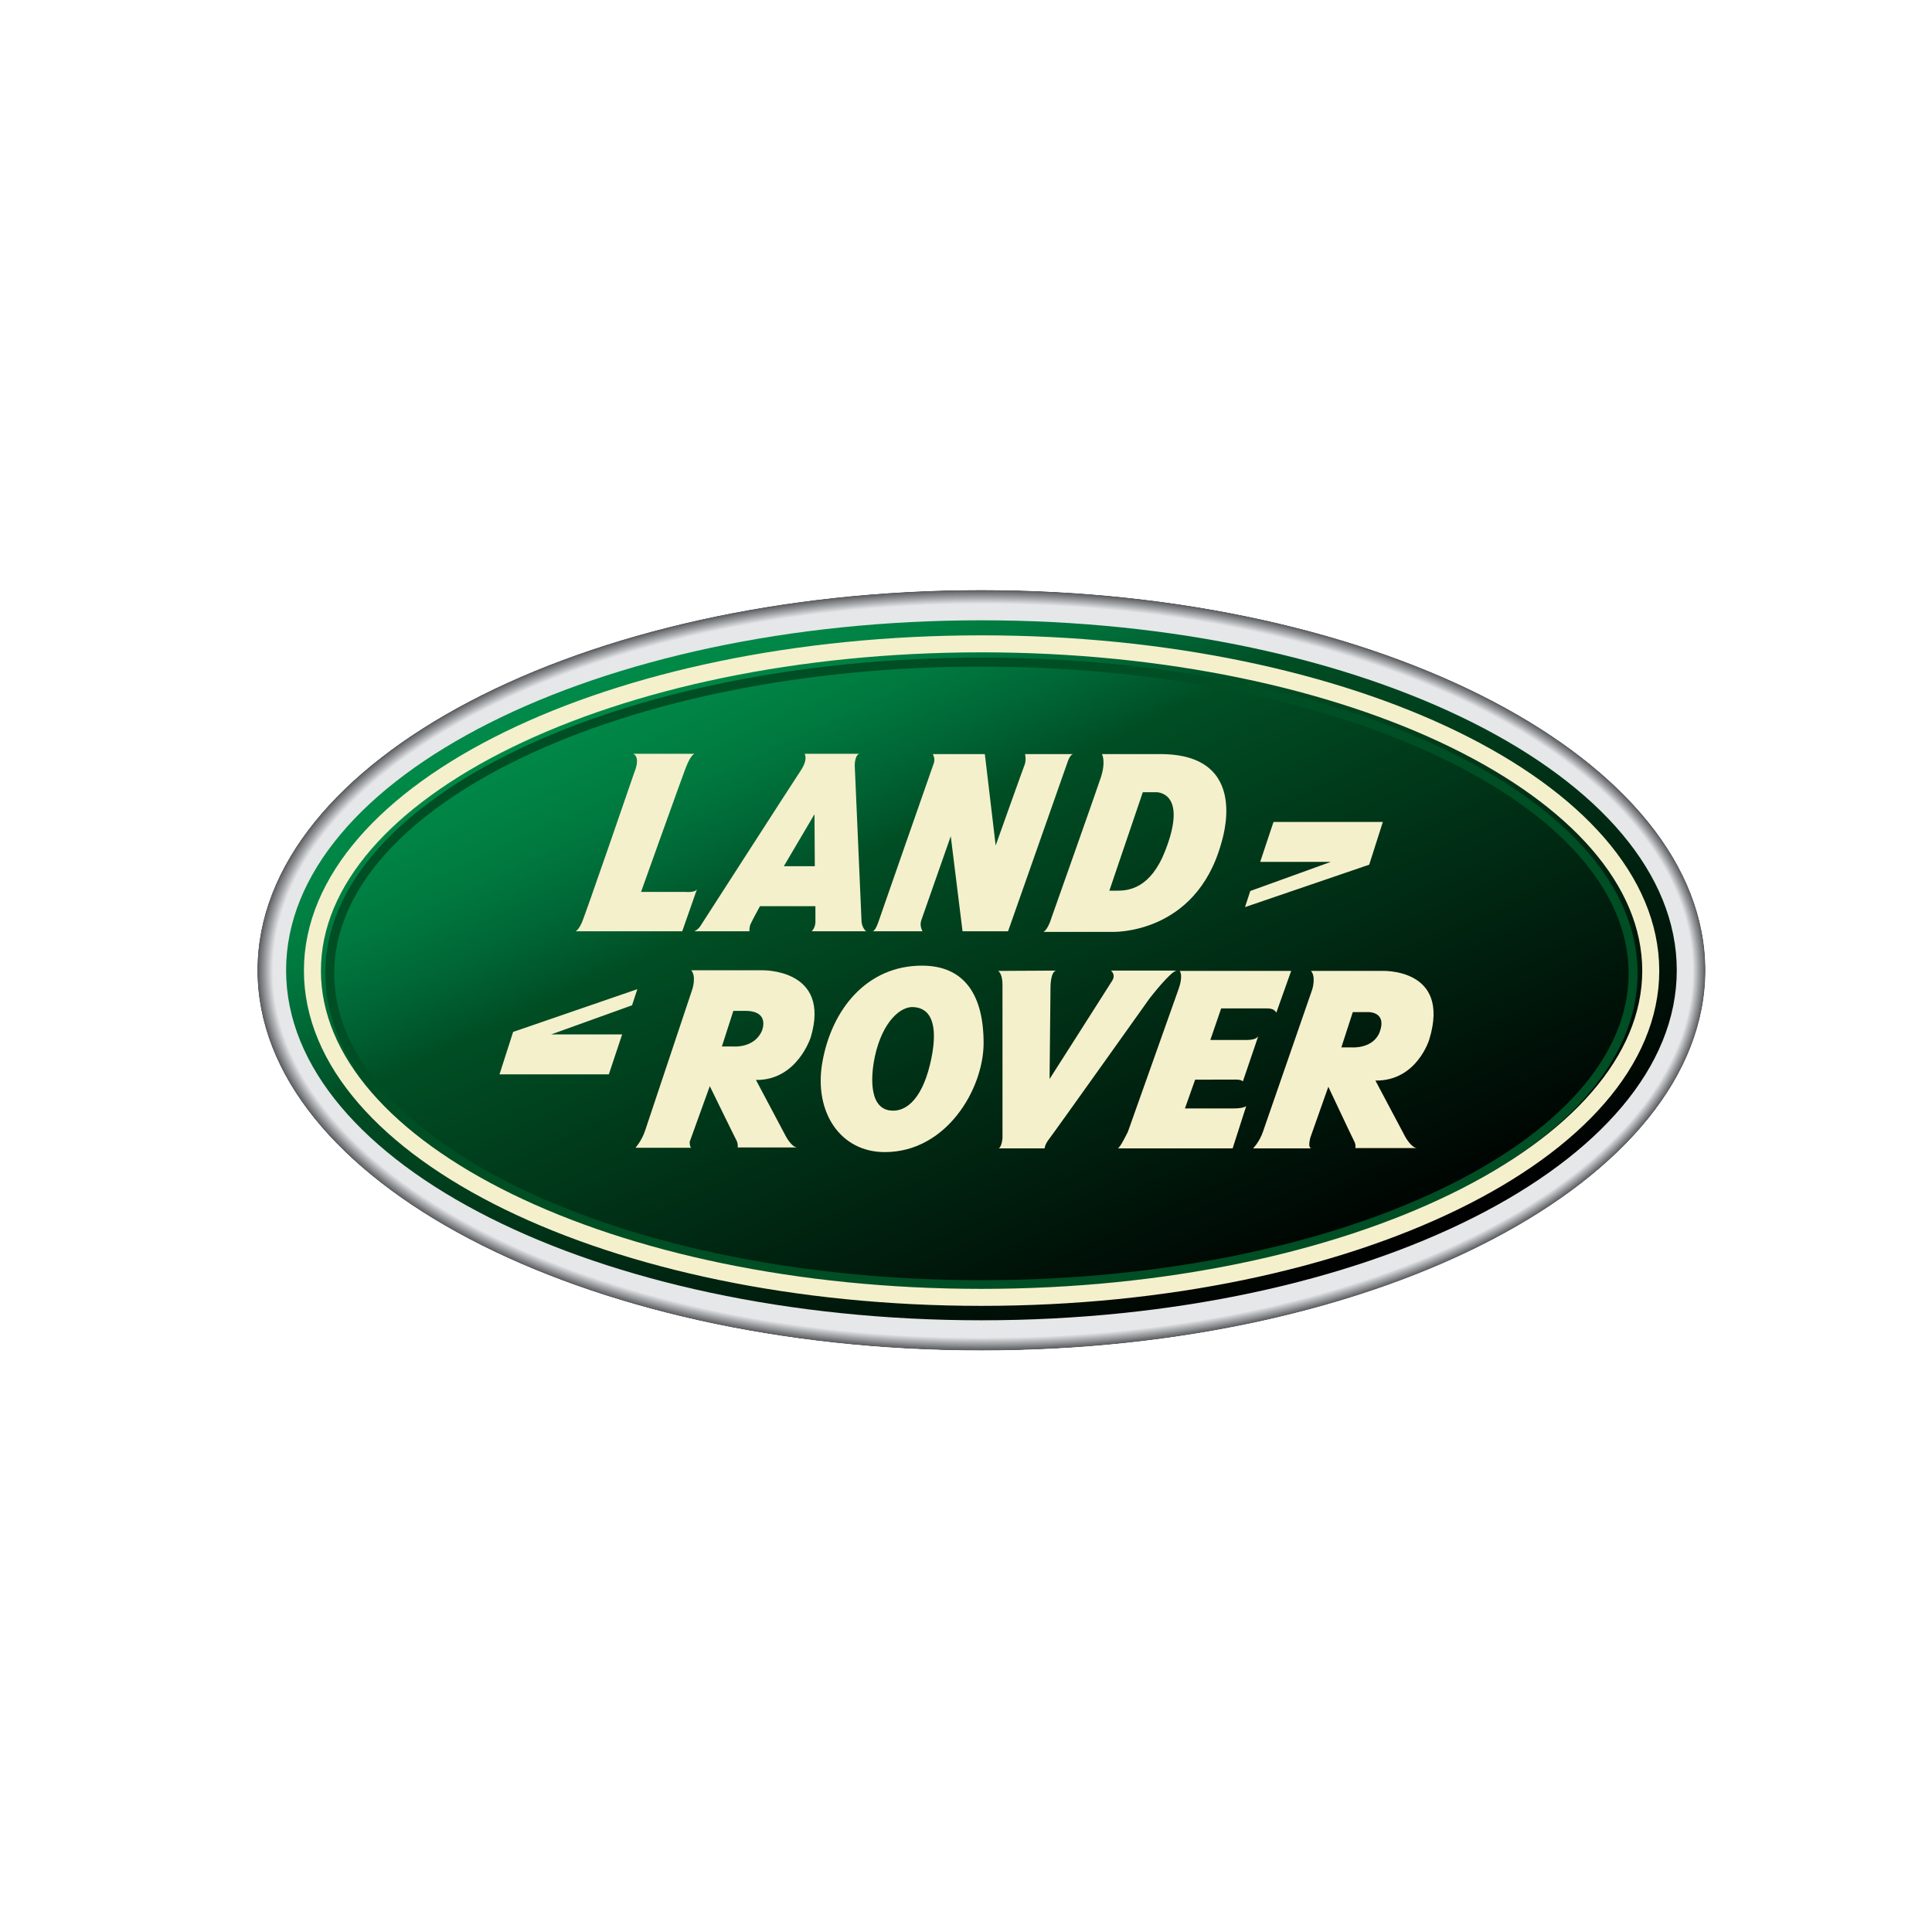 <?xml version="1.0" encoding="UTF-8" standalone="no"?>
<svg
   xmlns:dc="http://purl.org/dc/elements/1.1/"
   xmlns:cc="http://creativecommons.org/ns#"
   xmlns:rdf="http://www.w3.org/1999/02/22-rdf-syntax-ns#"
   xmlns:svg="http://www.w3.org/2000/svg"
   xmlns="http://www.w3.org/2000/svg"
   id="svg8"
   version="1.1"
   viewBox="0 0 317.5 317.5"
   height="1200"
   width="1200">
  <defs
     id="defs2">
    <clipPath
       clipPathUnits="userSpaceOnUse"
       id="clipPath18">
      <path
         d="M 0,841.89 H 595.275 V 0 H 0 Z"
         id="path16" />
    </clipPath>
    <clipPath
       clipPathUnits="userSpaceOnUse"
       id="clipPath38">
      <path
         d="m 180.665,548.362 c -1.813,-0.772 -37.496,-112.208 0.347,-197.5 v 0 C 217.615,268.362 292.53,235.114 292.53,235.114 v 0 c 0,0 74.472,31.236 111.046,114.256 v 0 c 13.377,30.342 17.963,59.588 17.705,85.729 v 0 c -0.466,47.563 -16.328,112.882 -17.543,113.263 v 0 c -41.394,13.106 -70.32,18.26 -111.208,18.904 v 0 c -41.182,0 -88.97,-9.066 -111.865,-18.904"
         id="path36" />
    </clipPath>
    <clipPath
       clipPathUnits="userSpaceOnUse"
       id="clipPath50">
      <path
         d="M 180.665,548.362 C 179.476,547.855 163.699,499.69 163.689,442.53 v 0 c -0.006,-29.94 4.314,-62.349 17.323,-91.668 v 0 C 217.615,268.362 292.53,235.114 292.53,235.114 v 0 c 0,0 74.472,31.236 111.046,114.256 v 0 c 13.011,29.512 17.706,57.988 17.715,83.577 v 0 c 10e-4,0.72 -0.003,1.437 -0.01,2.152 v 0 c -0.466,47.563 -16.328,112.882 -17.543,113.263 v 0 c -41.394,13.106 -70.32,18.26 -111.208,18.904 v 0 c -41.182,0 -88.97,-9.066 -111.865,-18.904 m 9.554,-196.88 c -31.713,69.863 -9.47,148.903 -8.637,149.184 v 0 c 21.813,7.267 74.205,15.838 112.205,15.838 v 0 c 37.731,-0.603 71.42,-3.98 109.617,-16.077 v 0 c 1.123,-0.353 22.635,-77.567 -7.795,-150.317 v 0 C 363.295,272.893 292.53,251.657 292.53,251.657 v 0 c 0,0 -67.885,23.992 -102.311,99.825"
         id="path48" />
    </clipPath>
    <clipPath
       clipPathUnits="userSpaceOnUse"
       id="clipPath60">
      <path
         d="m 180.665,548.362 c -1.813,-0.772 -37.496,-112.208 0.347,-197.5 v 0 C 217.615,268.362 292.53,235.114 292.53,235.114 v 0 c 0,0 74.472,31.236 111.046,114.256 v 0 c 13.377,30.342 17.963,59.588 17.705,85.729 v 0 c -0.466,47.563 -16.328,112.882 -17.543,113.263 v 0 c -41.394,13.106 -70.32,18.26 -111.208,18.904 v 0 c -41.182,0 -88.97,-9.066 -111.865,-18.904"
         id="path58" />
    </clipPath>
    <clipPath
       clipPathUnits="userSpaceOnUse"
       id="clipPath72">
      <path
         d="M 0,841.89 H 595.275 V 0 H 0 Z"
         id="path70" />
    </clipPath>
    <linearGradient
       gradientTransform="matrix(-72.268,0,0,-72.268,25429.847,18165.95)"
       y2="251.634"
       x2="346.131"
       y1="251.82"
       x1="350.056"
       gradientUnits="userSpaceOnUse"
       id="a">
      <stop
         id="stop8"
         stop-color="#fff"
         offset="0" />
      <stop
         id="stop10"
         stop-color="#242322"
         offset="1" />
    </linearGradient>
    <linearGradient
       gradientTransform="matrix(75.597,-20.256,20.256,75.597,-31993.437,-12522.805)"
       y2="263.642"
       x2="353.135"
       y1="260.595"
       x1="358.246"
       gradientUnits="userSpaceOnUse"
       id="b">
      <stop
         id="stop17"
         stop-color="#fff"
         offset="0" />
      <stop
         id="stop19"
         stop-color="#231f20"
         offset=".672" />
      <stop
         id="stop21"
         stop-color="#2d2b2c"
         offset=".953" />
      <stop
         id="stop23"
         stop-color="#383738"
         offset="1" />
    </linearGradient>
    <linearGradient
       gradientTransform="matrix(0,0.112,-0.112,0,-116.992,-406.845)"
       y2="-3206.578"
       x2="1637.915"
       y1="-3206.578"
       x1="4767.735"
       gradientUnits="userSpaceOnUse"
       id="c">
      <stop
         id="stop28"
         stop-color="#7b7979"
         offset="0" />
      <stop
         id="stop30"
         stop-color="#eae9ea"
         offset="1" />
    </linearGradient>
    <linearGradient
       gradientTransform="matrix(-12.837,-15.298,15.298,-12.837,541.233,8372.126)"
       y2="252.576"
       x2="332.695"
       y1="243.84"
       x1="334.249"
       gradientUnits="userSpaceOnUse"
       id="d">
      <stop
         id="stop35"
         stop-color="#7b7979"
         offset="0" />
      <stop
         id="stop37"
         stop-color="#eae9ea"
         offset="1" />
    </linearGradient>
    <linearGradient
       gradientTransform="matrix(-3.504,-13.077,13.077,-3.504,-2210.491,5199.975)"
       y2="273.67"
       x2="321.221"
       y1="271.981"
       x1="314.916"
       gradientUnits="userSpaceOnUse"
       id="e">
      <stop
         id="stop42"
         stop-color="#acabab"
         offset="0" />
      <stop
         id="stop44"
         stop-color="#eae9ea"
         offset="1" />
    </linearGradient>
    <linearGradient
       gradientTransform="matrix(17.952,-11.217,11.217,17.952,-9334.977,-950.193)"
       y2="282.152"
       x2="363.237"
       y1="289.518"
       x1="367.147"
       gradientUnits="userSpaceOnUse"
       id="f">
      <stop
         id="stop49"
         stop-color="#7b7979"
         offset="0" />
      <stop
         id="stop51"
         stop-color="#eae9ea"
         offset="1" />
    </linearGradient>
    <linearGradient
       y2="249.225"
       x2="292.683"
       y1="-3.865"
       x1="174.665"
       gradientUnits="userSpaceOnUse"
       id="SVGID_1_">
      <stop
         id="stop366"
         stop-color="#008948"
         offset="0" />
      <stop
         id="stop368"
         stop-color="#008847"
         offset=".042" />
      <stop
         id="stop370"
         stop-color="#008244"
         offset=".096" />
      <stop
         id="stop372"
         stop-color="#00793f"
         offset=".157" />
      <stop
         id="stop374"
         stop-color="#006a37"
         offset=".222" />
      <stop
         id="stop376"
         stop-color="#00572b"
         offset=".291" />
      <stop
         id="stop378"
         stop-color="#004e24"
         offset=".319" />
      <stop
         id="stop380"
         offset="1" />
    </linearGradient>
  </defs>
  <g
     transform="translate(0,20.5)"
     id="layer1">
    <rect
       y="-20.5"
       x="0"
       height="317.5"
       width="317.5"
       id="rect815"
       style="opacity:1;fill:#ffffff;fill-opacity:1;fill-rule:evenodd;stroke:none;stroke-width:0.846;stroke-linejoin:round;stroke-miterlimit:10;stroke-dasharray:none;stroke-opacity:1" />
  </g>
  <g
     style="display:inline"
     id="layer3">
    <g
       id="g1594"
       transform="matrix(0.509,0,0,0.509,42.333,97.001)">
      <path
         style="fill:#58595b"
         class="st0"
         d="M 233.7,0 C 104.6,0 0,54.9 0,122.7 c 0,67.7 104.6,122.7 233.7,122.7 129,0 233.7,-54.9 233.7,-122.7 C 467.4,54.9 362.7,0 233.7,0"
         id="path4" />
      <path
         style="fill:#595a5c"
         class="st1"
         d="M 233.7,0 C 104.6,0 0,54.9 0,122.7 c 0,67.7 104.6,122.6 233.6,122.6 129,0 233.7,-54.9 233.7,-122.6 C 467.3,54.9 362.7,0 233.7,0"
         id="path6" />
      <path
         style="opacity:0.4;fill:#5a5b5d;enable-background:new"
         class="st2"
         d="M 233.7,0.1 C 104.7,0.1 0.1,55 0.1,122.7 c 0,67.7 104.6,122.6 233.6,122.6 129,0 233.6,-54.9 233.6,-122.6 C 467.3,55 362.7,0.1 233.7,0.1"
         id="path8" />
      <path
         style="fill:#5b5c5e"
         class="st3"
         d="M 233.7,0.1 C 104.7,0.1 0.1,55 0.1,122.7 c 0,67.7 104.6,122.6 233.6,122.6 129,0 233.6,-54.9 233.6,-122.6 C 467.3,55 362.7,0.1 233.7,0.1"
         id="path10" />
      <path
         style="opacity:0.4;fill:#5c5c5f;enable-background:new"
         class="st4"
         d="M 233.7,0.1 C 104.7,0.1 0.1,55 0.1,122.7 c 0,67.7 104.6,122.6 233.6,122.6 129,0 233.6,-54.9 233.6,-122.6 C 467.3,55 362.7,0.1 233.7,0.1"
         id="path12" />
      <path
         style="fill:#5c5d60"
         class="st5"
         d="M 233.7,0.1 C 104.7,0.1 0.1,55 0.1,122.7 c 0,67.7 104.6,122.6 233.5,122.6 129,0 233.6,-54.9 233.6,-122.6 C 467.2,55 362.7,0.1 233.7,0.1"
         id="path14" />
      <path
         style="fill:#5d5e60"
         class="st6"
         d="M 233.7,0.1 C 104.7,0.1 0.2,55 0.2,122.7 c 0,67.7 104.6,122.5 233.5,122.5 129,0 233.5,-54.9 233.5,-122.5 C 467.2,55 362.7,0.1 233.7,0.1"
         id="path16-4" />
      <path
         style="fill:#5e5f61;fill-opacity:0.6"
         class="st7"
         d="M 233.7,0.2 C 104.7,0.2 0.2,55 0.2,122.7 c 0,67.7 104.5,122.5 233.5,122.5 129,0 233.5,-54.9 233.5,-122.5 C 467.2,55 362.6,0.2 233.7,0.2"
         id="path18" />
      <path
         style="fill:#5f6062"
         class="st8"
         d="M 233.7,0.2 C 104.8,0.2 0.2,55 0.2,122.7 c 0,67.6 104.5,122.5 233.5,122.5 128.9,0 233.5,-54.8 233.5,-122.5 C 467.2,55 362.6,0.2 233.7,0.2"
         id="path20" />
      <path
         style="fill:#606163"
         class="st9"
         d="M 233.7,0.2 C 104.8,0.2 0.3,55.1 0.3,122.7 c 0,67.6 104.5,122.5 233.4,122.5 128.9,0 233.5,-54.8 233.5,-122.5 C 467.2,55.1 362.6,0.2 233.7,0.2"
         id="path22" />
      <path
         style="fill:#616264;fill-opacity:0.8"
         class="st10"
         d="M 233.7,0.3 C 104.8,0.3 0.3,55.1 0.3,122.7 c 0,67.6 104.5,122.4 233.4,122.4 128.9,0 233.4,-54.8 233.4,-122.4 C 467.1,55.1 362.6,0.3 233.7,0.3"
         id="path24" />
      <path
         style="opacity:0.8;fill:#616265;enable-background:new"
         class="st11"
         d="M 233.7,0.3 C 104.8,0.3 0.3,55.1 0.3,122.7 c 0,67.6 104.5,122.4 233.4,122.4 128.9,0 233.4,-54.8 233.4,-122.4 C 467.1,55.1 362.6,0.3 233.7,0.3"
         id="path26" />
      <path
         style="fill:#626366"
         class="st12"
         d="M 233.7,0.3 C 104.8,0.3 0.3,55.1 0.3,122.7 c 0,67.6 104.5,122.4 233.4,122.4 128.9,0 233.4,-54.8 233.4,-122.4 C 467.1,55.1 362.6,0.3 233.7,0.3"
         id="path28" />
      <path
         style="fill:#636467"
         class="st13"
         d="M 233.7,0.3 C 104.8,0.3 0.4,55.1 0.4,122.7 c 0,67.6 104.5,122.4 233.3,122.4 128.9,0 233.4,-54.8 233.4,-122.4 C 467.1,55.1 362.6,0.3 233.7,0.3"
         id="path30" />
      <path
         style="fill:#646567"
         class="st14"
         d="M 233.7,0.3 C 104.9,0.3 0.4,55.1 0.4,122.7 0.4,190.3 104.9,245 233.7,245 362.6,245 467,190.3 467,122.7 467,55.1 362.6,0.3 233.7,0.3"
         id="path32" />
      <path
         style="fill:#656668"
         class="st15"
         d="M 233.7,0.4 C 104.9,0.4 0.4,55.1 0.4,122.7 0.4,190.3 104.9,245 233.7,245 362.5,245 467,190.3 467,122.7 467,55.1 362.5,0.4 233.7,0.4"
         id="path34" />
      <path
         style="fill:#656769"
         class="st16"
         d="M 233.7,0.4 C 104.9,0.4 0.4,55.2 0.4,122.7 0.4,190.2 104.9,245 233.7,245 362.5,245 467,190.2 467,122.7 467,55.2 362.5,0.4 233.7,0.4"
         id="path36-3" />
      <path
         style="fill:#66686a"
         class="st17"
         d="M 233.7,0.4 C 104.9,0.4 0.5,55.2 0.5,122.7 0.5,190.2 104.9,245 233.7,245 362.5,245 467,190.2 467,122.7 467,55.2 362.5,0.4 233.7,0.4"
         id="path38" />
      <path
         style="fill:#67686b"
         class="st18"
         d="M 233.7,0.4 C 104.9,0.4 0.5,55.2 0.5,122.7 0.5,190.2 104.9,245 233.7,245 362.5,245 467,190.2 467,122.7 467,55.2 362.5,0.4 233.7,0.4"
         id="path40" />
      <path
         style="fill:#68696c"
         class="st19"
         d="M 233.7,0.5 C 104.9,0.5 0.5,55.2 0.5,122.7 c 0,67.5 104.4,122.2 233.2,122.2 128.8,0 233.2,-54.7 233.2,-122.2 C 466.9,55.2 362.5,0.5 233.7,0.5"
         id="path42" />
      <path
         style="fill:#696a6c"
         class="st20"
         d="M 233.7,0.5 C 105,0.5 0.6,55.2 0.6,122.7 0.6,190.2 105,244.9 233.8,244.9 362.6,244.9 467,190.2 467,122.7 466.9,55.2 362.5,0.5 233.7,0.5"
         id="path44" />
      <path
         style="fill:#696b6d"
         class="st21"
         d="M 233.7,0.5 C 105,0.5 0.6,55.2 0.6,122.7 0.6,190.2 105,244.9 233.7,244.9 362.5,244.9 466.9,190.2 466.9,122.7 466.9,55.2 362.5,0.5 233.7,0.5"
         id="path46" />
      <path
         style="fill:#6a6c6e"
         class="st22"
         d="M 233.7,0.5 C 105,0.5 0.6,55.2 0.6,122.7 0.6,190.2 105,244.8 233.7,244.8 362.4,244.8 466.8,190.1 466.8,122.7 466.9,55.2 362.5,0.5 233.7,0.5"
         id="path48-4" />
      <path
         style="fill:#6b6c6f"
         class="st23"
         d="M 233.7,0.6 C 105,0.6 0.6,55.3 0.6,122.7 0.6,190.1 105,244.8 233.7,244.8 362.4,244.8 466.8,190.1 466.8,122.7 466.8,55.3 362.5,0.6 233.7,0.6"
         id="path50" />
      <path
         style="fill:#6c6d70"
         class="st24"
         d="M 233.7,0.6 C 105,0.6 0.7,55.3 0.7,122.7 c 0,67.4 104.4,122.1 233.1,122.1 128.7,0 233.1,-54.7 233.1,-122.1 C 466.8,55.3 362.4,0.6 233.7,0.6"
         id="path52" />
      <path
         style="fill:#6d6e70"
         class="st25"
         d="M 233.7,0.6 C 105,0.6 0.7,55.3 0.7,122.7 c 0,67.4 104.3,122.1 233,122.1 128.7,0 233.1,-54.7 233.1,-122.1 C 466.8,55.3 362.4,0.6 233.7,0.6"
         id="path54" />
      <path
         style="fill:#6d6f71"
         class="st26"
         d="M 233.7,0.6 C 105,0.6 0.7,55.2 0.7,122.7 c 0,67.4 104.3,122.1 233,122.1 128.7,0 233,-54.7 233,-122.1 C 466.8,55.3 362.4,0.6 233.7,0.6"
         id="path56" />
      <path
         style="fill:#6e7072"
         class="st27"
         d="m 233.7,0.7 c -128.7,0 -233,54.6 -233,122 0,67.4 104.3,122 233,122 128.7,0 233,-54.6 233,-122 0,-67.4 -104.3,-122 -233,-122"
         id="path58-5" />
      <path
         style="fill:#6f7073"
         class="st28"
         d="m 233.7,0.7 c -128.7,0 -233,54.6 -233,122 0,67.4 104.3,122 233,122 128.7,0 233,-54.6 233,-122 0,-67.4 -104.3,-122 -233,-122"
         id="path60" />
      <path
         style="fill:#707174"
         class="st29"
         d="M 233.7,0.7 C 105.1,0.7 0.8,55.3 0.8,122.7 c 0,67.4 104.3,122 232.9,122 128.6,0 233,-54.6 233,-122 0,-67.4 -104.3,-122 -233,-122"
         id="path62" />
      <path
         style="fill:#707274"
         class="st30"
         d="M 233.7,0.7 C 105.1,0.7 0.8,55.4 0.8,122.7 c 0,67.3 104.3,122 232.9,122 128.6,0 232.9,-54.6 232.9,-122 C 466.7,55.4 362.4,0.7 233.7,0.7"
         id="path64" />
      <path
         style="fill:#717375"
         class="st31"
         d="M 233.8,0.8 C 105.1,0.8 0.9,55.4 0.9,122.7 0.9,190 105.2,244.6 233.8,244.6 362.4,244.6 466.7,190 466.7,122.7 466.7,55.4 362.4,0.8 233.8,0.8"
         id="path66" />
      <path
         style="fill:#727476"
         class="st32"
         d="M 233.8,0.8 C 105.2,0.8 0.9,55.4 0.9,122.7 0.9,190 105.2,244.6 233.8,244.6 362.4,244.6 466.7,190 466.7,122.7 466.6,55.4 362.4,0.8 233.8,0.8"
         id="path68" />
      <path
         style="fill:#737477"
         class="st33"
         d="M 233.8,0.8 C 105.2,0.8 0.9,55.4 0.9,122.7 0.9,190 105.1,244.6 233.7,244.6 362.3,244.6 466.6,190 466.6,122.7 466.6,55.4 362.3,0.8 233.8,0.8"
         id="path70-8" />
      <path
         style="fill:#747578"
         class="st34"
         d="M 233.8,0.8 C 105.2,0.8 0.9,55.4 0.9,122.7 0.9,190 105.1,244.6 233.7,244.6 362.3,244.6 466.5,190 466.5,122.7 466.6,55.4 362.3,0.8 233.8,0.8"
         id="path72" />
      <path
         style="fill:#747678"
         class="st35"
         d="M 233.8,0.9 C 105.2,0.9 1,55.4 1,122.7 1,190 105.2,244.6 233.8,244.6 362.4,244.6 466.6,190 466.6,122.8 466.6,55.4 362.3,0.9 233.8,0.9"
         id="path74" />
      <path
         style="fill:#757779"
         class="st36"
         d="M 233.8,0.9 C 105.2,0.9 1,55.4 1,122.7 1,190 105.2,244.5 233.8,244.5 362.3,244.5 466.6,190 466.6,122.7 466.5,55.4 362.3,0.9 233.8,0.9"
         id="path76" />
      <path
         style="fill:#76777a"
         class="st37"
         d="M 233.8,0.9 C 105.2,0.9 1,55.5 1,122.7 1,190 105.2,244.5 233.8,244.5 362.3,244.5 466.6,190 466.6,122.7 466.5,55.5 362.3,0.9 233.8,0.9"
         id="path78" />
      <path
         style="fill:#77787b"
         class="st38"
         d="M 233.8,0.9 C 105.3,0.9 1.1,55.5 1.1,122.7 1.1,189.9 105.3,244.5 233.8,244.5 362.3,244.5 466.5,190 466.5,122.7 466.5,55.5 362.3,0.9 233.8,0.9"
         id="path80" />
      <path
         style="fill:#77797b"
         class="st39"
         d="M 233.8,1 C 105.3,1 1.1,55.5 1.1,122.7 c 0,67.2 104.2,121.7 232.7,121.7 128.5,0 232.7,-54.5 232.7,-121.7 C 466.5,55.5 362.3,1 233.8,1"
         id="path82" />
      <path
         style="fill:#787a7c"
         class="st40"
         d="M 233.8,1 C 105.3,1 1.1,55.5 1.1,122.7 c 0,67.2 104.2,121.7 232.7,121.7 128.5,0 232.7,-54.5 232.7,-121.7 C 466.5,55.5 362.3,1 233.8,1"
         id="path84" />
      <path
         style="fill:#797a7d"
         class="st41"
         d="M 233.8,1 C 105.3,1 1.1,55.5 1.1,122.7 c 0,67.2 104.2,121.7 232.6,121.7 128.5,0 232.7,-54.5 232.7,-121.7 C 466.4,55.5 362.3,1 233.8,1"
         id="path86" />
      <path
         style="fill:#7a7b7e"
         class="st42"
         d="M 233.8,1 C 105.3,1 1.2,55.5 1.2,122.7 c 0,67.2 104.1,121.7 232.6,121.7 128.5,0 232.6,-54.5 232.6,-121.7 C 466.4,55.5 362.2,1 233.8,1"
         id="path88" />
      <path
         style="fill:#7a7c7f"
         class="st43"
         d="M 233.8,1.1 C 105.3,1.1 1.2,55.5 1.2,122.7 c 0,67.2 104.1,121.6 232.6,121.6 128.4,0 232.6,-54.5 232.6,-121.6 C 466.4,55.5 362.2,1.1 233.8,1.1"
         id="path90" />
      <path
         style="fill:#7b7d7f"
         class="st44"
         d="M 233.8,1.1 C 105.4,1.1 1.2,55.5 1.2,122.7 c 0,67.2 104.1,121.6 232.6,121.6 128.4,0 232.6,-54.5 232.6,-121.6 C 466.4,55.5 362.2,1.1 233.8,1.1"
         id="path92" />
      <path
         style="fill:#7c7d80"
         class="st45"
         d="M 233.8,1.1 C 105.4,1.1 1.3,55.6 1.3,122.7 c 0,67.2 104.1,121.6 232.5,121.6 128.4,0 232.5,-54.4 232.5,-121.6 C 466.3,55.6 362.2,1.1 233.8,1.1"
         id="path94" />
      <path
         style="fill:#7c7e81"
         class="st46"
         d="M 233.8,1.1 C 105.4,1.1 1.3,55.6 1.3,122.7 c 0,67.1 104.1,121.6 232.5,121.6 128.4,0 232.5,-54.4 232.5,-121.6 C 466.3,55.6 362.2,1.1 233.8,1.1"
         id="path96" />
      <path
         style="fill:#7d7f82"
         class="st47"
         d="M 233.8,1.2 C 105.4,1.2 1.3,55.6 1.3,122.7 c 0,67.1 104.1,121.6 232.5,121.6 128.4,0 232.5,-54.4 232.5,-121.6 C 466.3,55.6 362.2,1.2 233.8,1.2"
         id="path98" />
      <path
         style="fill:#7e8082"
         class="st48"
         d="M 233.8,1.2 C 105.4,1.2 1.3,55.6 1.3,122.7 c 0,67.1 104.1,121.5 232.5,121.5 128.4,0 232.5,-54.4 232.5,-121.5 C 466.3,55.6 362.2,1.2 233.8,1.2"
         id="path100" />
      <path
         style="fill:#7f8083"
         class="st49"
         d="M 233.8,1.2 C 105.4,1.2 1.4,55.6 1.4,122.7 c 0,67.1 104.1,121.5 232.4,121.5 128.4,0 232.5,-54.4 232.5,-121.5 C 466.2,55.6 362.2,1.2 233.8,1.2"
         id="path102" />
      <path
         style="fill:#7f8184"
         class="st50"
         d="M 233.8,1.2 C 105.5,1.2 1.4,55.6 1.4,122.7 c 0,67.1 104.1,121.5 232.4,121.5 128.4,0 232.4,-54.4 232.4,-121.5 C 466.2,55.6 362.1,1.2 233.8,1.2"
         id="path104" />
      <path
         style="fill:#808285"
         class="st51"
         d="M 233.8,1.3 C 105.5,1.3 1.4,55.6 1.4,122.7 c 0,67.1 104,121.5 232.4,121.5 128.3,0 232.4,-54.4 232.4,-121.5 C 466.2,55.6 362.1,1.3 233.8,1.3"
         id="path106" />
      <path
         style="fill:#818385"
         class="st52"
         d="M 233.8,1.3 C 105.5,1.3 1.5,55.7 1.5,122.7 c 0,67.1 104,121.4 232.4,121.4 128.3,0 232.4,-54.4 232.4,-121.4 C 466.2,55.7 362.1,1.3 233.8,1.3"
         id="path108" />
      <path
         style="fill:#828386"
         class="st53"
         d="M 233.8,1.3 C 105.5,1.3 1.5,55.7 1.5,122.7 c 0,67 104,121.4 232.3,121.4 128.3,0 232.3,-54.4 232.3,-121.4 C 466.2,55.7 362.1,1.3 233.8,1.3"
         id="path110" />
      <path
         style="fill:#828487"
         class="st54"
         d="M 233.8,1.3 C 105.5,1.3 1.5,55.7 1.5,122.7 c 0,67 104,121.4 232.3,121.4 128.3,0 232.3,-54.4 232.3,-121.4 0,-67 -104,-121.4 -232.3,-121.4"
         id="path112" />
      <path
         style="fill:#838588"
         class="st55"
         d="M 233.8,1.4 C 105.5,1.4 1.5,55.7 1.5,122.7 c 0,67 104,121.4 232.3,121.4 128.3,0 232.3,-54.3 232.3,-121.4 0,-67 -104,-121.3 -232.3,-121.3"
         id="path114" />
      <path
         style="fill:#848688"
         class="st56"
         d="M 233.8,1.4 C 105.6,1.4 1.6,55.7 1.6,122.7 c 0,67 104,121.3 232.2,121.3 128.3,0 232.3,-54.3 232.3,-121.3 0,-67 -104,-121.3 -232.3,-121.3"
         id="path116" />
      <path
         style="fill:#858689"
         class="st57"
         d="M 233.8,1.4 C 105.6,1.4 1.6,55.7 1.6,122.7 1.6,189.7 105.6,244 233.8,244 362.1,244 466,189.7 466,122.7 466.1,55.7 362.1,1.4 233.8,1.4"
         id="path118" />
      <path
         style="fill:#85878a"
         class="st58"
         d="M 233.8,1.4 C 105.6,1.4 1.6,55.7 1.6,122.7 1.6,189.7 105.6,244 233.8,244 362.1,244 466,189.7 466,122.7 466,55.7 362.1,1.4 233.8,1.4"
         id="path120" />
      <path
         style="fill:#86888b"
         class="st59"
         d="M 233.8,1.5 C 105.6,1.5 1.6,55.8 1.6,122.7 1.6,189.7 105.6,244 233.8,244 362,244 466,189.7 466,122.7 466,55.8 362,1.5 233.8,1.5"
         id="path122" />
      <path
         style="fill:#87898b"
         class="st60"
         d="M 233.8,1.5 C 105.6,1.5 1.7,55.8 1.7,122.7 c 0,67 103.9,121.2 232.1,121.2 C 362,244 466,189.7 466,122.7 466,55.8 362,1.5 233.8,1.5"
         id="path124" />
      <path
         style="fill:#88898c"
         class="st61"
         d="M 233.8,1.5 C 105.6,1.5 1.7,55.8 1.7,122.7 1.7,189.7 105.6,244 233.8,244 362,244 466,189.7 466,122.7 466,55.8 362,1.5 233.8,1.5"
         id="path126" />
      <path
         style="fill:#888a8d"
         class="st62"
         d="M 233.8,1.5 C 105.6,1.5 1.7,55.8 1.7,122.8 1.7,189.7 105.6,244 233.8,244 362,244 465.9,189.7 465.9,122.8 465.9,55.8 362,1.5 233.8,1.5"
         id="path128" />
      <path
         style="fill:#898b8e"
         class="st63"
         d="M 233.8,1.6 C 105.7,1.6 1.8,55.8 1.8,122.8 1.8,189.7 105.7,244 233.9,244 362.1,244 466,189.7 466,122.8 465.9,55.8 362,1.6 233.8,1.6"
         id="path130" />
      <path
         style="fill:#8a8c8e"
         class="st64"
         d="m 233.8,1.6 c -128.1,0 -232,54.2 -232,121.2 0,66.9 103.9,121.1 232,121.1 128.2,0 232.1,-54.2 232.1,-121.1 C 465.9,55.8 362,1.6 233.8,1.6"
         id="path132" />
      <path
         style="fill:#8a8c8f"
         class="st65"
         d="m 233.8,1.6 c -128.1,0 -232,54.2 -232,121.1 0,66.9 103.9,121.1 232,121.1 128.1,0 232,-54.2 232,-121.1 C 465.9,55.8 362,1.6 233.8,1.6"
         id="path134" />
      <path
         style="fill:#8b8d90"
         class="st66"
         d="m 233.8,1.6 c -128.1,0 -232,54.2 -232,121.1 0,66.9 103.9,121.1 232,121.1 128.1,0 232,-54.2 232,-121.1 C 465.9,55.9 362,1.6 233.8,1.6"
         id="path136" />
      <path
         style="fill:#8c8e91"
         class="st67"
         d="m 233.8,1.7 c -128.1,0 -232,54.2 -232,121.1 0,66.9 103.9,121.1 232,121.1 128.1,0 232,-54.2 232,-121.1 C 465.8,55.9 362,1.7 233.8,1.7"
         id="path138" />
      <path
         style="fill:#8d8f91"
         class="st68"
         d="M 233.8,1.7 C 105.7,1.7 1.9,55.9 1.9,122.8 c 0,66.8 103.9,121 231.9,121 128.1,0 232,-54.2 232,-121 C 465.8,55.9 361.9,1.7 233.8,1.7"
         id="path140" />
      <path
         style="fill:#8d8f92"
         class="st69"
         d="M 233.8,1.7 C 105.8,1.7 1.9,55.9 1.9,122.8 c 0,66.8 103.8,121 231.9,121 128.1,0 231.9,-54.2 231.9,-121 C 465.8,55.9 361.9,1.7 233.8,1.7"
         id="path142" />
      <path
         style="fill:#8e9093"
         class="st70"
         d="M 233.8,1.7 C 105.8,1.7 2,55.9 2,122.8 c 0,66.8 103.8,121 231.9,121 128.1,0 231.9,-54.2 231.9,-121 C 465.8,55.9 361.9,1.7 233.8,1.7"
         id="path144" />
      <path
         style="fill:#8f9194"
         class="st71"
         d="M 233.8,1.8 C 105.8,1.8 2,55.9 2,122.8 c 0,66.8 103.8,121 231.9,121 128.1,0 231.9,-54.2 231.9,-121 -0.1,-66.9 -103.9,-121 -232,-121"
         id="path146" />
      <path
         style="fill:#909294"
         class="st72"
         d="M 233.9,1.8 C 105.8,1.8 2,55.9 2,122.8 c 0,66.8 103.8,121 231.8,121 128,0 231.9,-54.2 231.9,-121 0,-66.9 -103.8,-121 -231.8,-121"
         id="path148" />
      <path
         style="fill:#909395"
         class="st73"
         d="M 233.9,1.8 C 105.8,1.8 2,56 2,122.8 c 0,66.8 103.8,120.9 231.8,120.9 128,0 231.8,-54.1 231.8,-120.9 C 465.7,56 361.9,1.8 233.9,1.8"
         id="path150" />
      <path
         style="fill:#919396"
         class="st74"
         d="M 233.9,1.8 C 105.8,1.8 2.1,56 2.1,122.8 c 0,66.8 103.8,120.9 231.8,120.9 128,0 231.8,-54.1 231.8,-120.9 C 465.7,56 361.9,1.8 233.9,1.8"
         id="path152" />
      <path
         style="fill:#929497"
         class="st75"
         d="M 233.9,1.9 C 105.9,1.9 2.1,56 2.1,122.8 c 0,66.8 103.8,120.9 231.8,120.9 128,0 231.8,-54.1 231.8,-120.9 C 465.7,56 361.9,1.9 233.9,1.9"
         id="path154" />
      <path
         style="fill:#939597"
         class="st76"
         d="M 233.9,1.9 C 105.9,1.9 2.1,56 2.1,122.8 c 0,66.7 103.8,120.9 231.7,120.9 128,0 231.8,-54.1 231.8,-120.9 C 465.6,56 361.8,1.9 233.9,1.9"
         id="path156" />
      <path
         style="fill:#939698"
         class="st77"
         d="M 233.9,1.9 C 105.9,1.9 2.1,56 2.1,122.8 c 0,66.7 103.7,120.8 231.7,120.8 128,0 231.7,-54.1 231.7,-120.8 C 465.6,56 361.8,1.9 233.9,1.9"
         id="path158" />
      <path
         style="fill:#949699"
         class="st78"
         d="M 233.9,1.9 C 105.9,1.9 2.2,56 2.2,122.8 c 0,66.7 103.7,120.8 231.7,120.8 128,0 231.7,-54.1 231.7,-120.8 C 465.6,56 361.8,1.9 233.9,1.9"
         id="path160" />
      <path
         style="fill:#95979a"
         class="st79"
         d="M 233.9,2 C 105.9,2 2.2,56 2.2,122.8 c 0,66.7 103.7,120.8 231.7,120.8 127.9,0 231.7,-54.1 231.7,-120.8 C 465.6,56 361.8,2 233.9,2"
         id="path162" />
      <path
         style="fill:#96989a"
         class="st80"
         d="M 233.9,2 C 105.9,2 2.2,56.1 2.2,122.8 c 0,66.7 103.7,120.8 231.6,120.8 127.9,0 231.7,-54.1 231.7,-120.8 C 465.5,56.1 361.8,2 233.9,2"
         id="path164" />
      <path
         style="fill:#97999b"
         class="st81"
         d="M 233.9,2 C 106,2 2.3,56.1 2.3,122.8 2.3,189.5 106,243.5 233.9,243.5 361.8,243.5 465.5,189.4 465.5,122.8 465.5,56.1 361.8,2 233.9,2"
         id="path166" />
      <path
         style="fill:#97999c"
         class="st82"
         d="M 233.9,2 C 106,2 2.3,56.1 2.3,122.8 2.3,189.5 106,243.5 233.9,243.5 361.8,243.5 465.5,189.4 465.5,122.8 465.5,56.1 361.8,2 233.9,2"
         id="path168" />
      <path
         style="fill:#989a9d"
         class="st83"
         d="M 233.9,2.1 C 106,2.1 2.3,56.1 2.3,122.8 c 0,66.6 103.7,120.7 231.6,120.7 127.9,0 231.6,-54 231.6,-120.7 C 465.5,56.1 361.8,2.1 233.9,2.1"
         id="path170" />
      <path
         style="fill:#999b9e"
         class="st84"
         d="M 233.9,2.1 C 106,2.1 2.3,56.1 2.3,122.8 c 0,66.6 103.7,120.7 231.5,120.7 127.9,0 231.6,-54 231.6,-120.7 C 465.4,56.1 361.8,2.1 233.9,2.1"
         id="path172" />
      <path
         style="fill:#9a9c9e"
         class="st85"
         d="M 233.9,2.1 C 106,2.1 2.4,56.1 2.4,122.8 c 0,66.6 103.7,120.6 231.5,120.6 127.9,0 231.5,-54 231.5,-120.6 C 465.4,56.1 361.7,2.1 233.9,2.1"
         id="path174" />
      <path
         style="fill:#9a9c9f"
         class="st86"
         d="M 233.9,2.1 C 106,2.1 2.4,56.1 2.4,122.8 c 0,66.6 103.6,120.6 231.5,120.6 127.8,0 231.5,-54 231.5,-120.6 C 465.4,56.1 361.7,2.1 233.9,2.1"
         id="path176" />
      <path
         style="fill:#9b9da0"
         class="st87"
         d="M 233.9,2.2 C 106.1,2.2 2.4,56.2 2.4,122.8 c 0,66.6 103.6,120.6 231.5,120.6 127.8,0 231.5,-54 231.5,-120.6 C 465.4,56.2 361.7,2.2 233.9,2.2"
         id="path178" />
      <path
         style="fill:#9c9ea1"
         class="st88"
         d="M 233.9,2.2 C 106.1,2.2 2.5,56.2 2.5,122.8 c 0,66.6 103.6,120.6 231.4,120.6 127.8,0 231.5,-54 231.5,-120.6 C 465.4,56.2 361.7,2.2 233.9,2.2"
         id="path180" />
      <path
         style="fill:#9d9fa1"
         class="st89"
         d="M 233.9,2.2 C 106.1,2.2 2.5,56.2 2.5,122.8 c 0,66.6 103.6,120.5 231.4,120.5 127.8,0 231.4,-54 231.4,-120.5 C 465.3,56.2 361.7,2.2 233.9,2.2"
         id="path182" />
      <path
         style="fill:#9da0a2"
         class="st90"
         d="M 233.9,2.2 C 106.1,2.2 2.5,56.2 2.5,122.8 c 0,66.6 103.6,120.5 231.4,120.5 127.8,0 231.4,-54 231.4,-120.5 C 465.3,56.2 361.7,2.2 233.9,2.2"
         id="path184" />
      <path
         style="fill:#9ea0a3"
         class="st91"
         d="M 233.9,2.3 C 106.1,2.3 2.5,56.2 2.5,122.8 c 0,66.5 103.6,120.5 231.4,120.5 127.8,0 231.4,-54 231.4,-120.5 C 465.3,56.2 361.7,2.3 233.9,2.3"
         id="path186" />
      <path
         style="fill:#9fa1a4"
         class="st92"
         d="M 233.9,2.3 C 106.1,2.3 2.6,56.2 2.6,122.8 c 0,66.5 103.6,120.5 231.3,120.5 127.8,0 231.4,-53.9 231.4,-120.5 C 465.3,56.2 361.7,2.3 233.9,2.3"
         id="path188" />
      <path
         style="fill:#a0a2a4"
         class="st93"
         d="M 233.9,2.3 C 106.2,2.3 2.6,56.2 2.6,122.8 c 0,66.5 103.6,120.5 231.3,120.5 127.8,0 231.3,-53.9 231.3,-120.5 C 465.2,56.2 361.7,2.3 233.9,2.3"
         id="path190" />
      <path
         style="fill:#a1a3a5"
         class="st94"
         d="M 233.9,2.3 C 106.2,2.3 2.6,56.3 2.6,122.8 c 0,66.5 103.6,120.4 231.3,120.4 127.7,0 231.3,-53.9 231.3,-120.4 C 465.2,56.3 361.6,2.3 233.9,2.3"
         id="path192" />
      <path
         style="fill:#a1a3a6"
         class="st95"
         d="M 233.9,2.4 C 106.2,2.4 2.6,56.3 2.6,122.8 c 0,66.5 103.5,120.4 231.3,120.4 127.7,0 231.3,-53.9 231.3,-120.4 C 465.2,56.3 361.6,2.4 233.9,2.4"
         id="path194" />
      <path
         style="fill:#a2a4a7"
         class="st96"
         d="M 233.9,2.4 C 106.2,2.4 2.7,56.3 2.7,122.8 c 0,66.5 103.5,120.4 231.2,120.4 127.7,0 231.3,-53.9 231.3,-120.4 C 465.2,56.3 361.6,2.4 233.9,2.4"
         id="path196" />
      <path
         style="fill:#a3a5a8"
         class="st97"
         d="M 233.9,2.4 C 106.2,2.4 2.7,56.3 2.7,122.8 c 0,66.5 103.5,120.4 231.2,120.4 127.7,0 231.2,-53.9 231.2,-120.4 C 465.1,56.3 361.6,2.4 233.9,2.4"
         id="path198" />
      <path
         style="fill:#a4a6a8"
         class="st98"
         d="M 233.9,2.4 C 106.2,2.4 2.7,56.3 2.7,122.8 c 0,66.5 103.5,120.3 231.2,120.3 127.7,0 231.2,-53.9 231.2,-120.3 C 465.1,56.3 361.6,2.4 233.9,2.4"
         id="path200" />
      <path
         style="fill:#a4a7a9"
         class="st99"
         d="M 233.9,2.5 C 106.3,2.5 2.8,56.3 2.8,122.8 2.8,189.2 106.3,243.1 234,243.1 361.7,243.1 465.2,189.2 465.2,122.8 465.1,56.3 361.6,2.5 233.9,2.5"
         id="path202" />
      <path
         style="fill:#a5a7aa"
         class="st100"
         d="M 233.9,2.5 C 106.3,2.5 2.8,56.3 2.8,122.8 c 0,66.4 103.5,120.3 231.1,120.3 127.7,0 231.2,-53.9 231.2,-120.3 C 465.1,56.3 361.6,2.5 233.9,2.5"
         id="path204" />
      <path
         style="fill:#a6a8ab"
         class="st101"
         d="M 233.9,2.5 C 106.3,2.5 2.8,56.4 2.8,122.8 2.8,189.2 106.3,243 233.9,243 361.5,243 465,189.2 465,122.7 465.1,56.4 361.6,2.5 233.9,2.5"
         id="path206" />
      <path
         style="fill:#a7a9ac"
         class="st102"
         d="M 233.9,2.5 C 106.3,2.5 2.8,56.4 2.8,122.8 2.8,189.2 106.3,243 233.9,243 361.6,243 465,189.2 465,122.8 465,56.4 361.6,2.5 233.9,2.5"
         id="path208" />
      <path
         style="fill:#a8aaac"
         class="st103"
         d="M 233.9,2.6 C 106.3,2.6 2.9,56.4 2.9,122.8 2.9,189.2 106.3,243 233.9,243 361.5,243 465,189.2 465,122.8 465,56.4 361.5,2.6 233.9,2.6"
         id="path210" />
      <path
         style="fill:#a8abad"
         class="st104"
         d="M 233.9,2.6 C 106.3,2.6 2.9,56.4 2.9,122.8 2.9,189.2 106.3,243 233.9,243 361.5,243 465,189.2 465,122.8 465,56.4 361.5,2.6 233.9,2.6"
         id="path212" />
      <path
         style="fill:#a9abae"
         class="st105"
         d="m 233.9,2.6 c -127.6,0 -231,53.8 -231,120.2 0,66.4 103.4,120.2 231,120.2 127.6,0 231,-53.8 231,-120.2 C 465,56.4 361.5,2.6 233.9,2.6"
         id="path214" />
      <path
         style="fill:#aaacaf"
         class="st106"
         d="M 233.9,2.6 C 106.4,2.6 3,56.4 3,122.8 3,189.1 106.4,242.9 234,242.9 361.6,242.9 465,189.1 465,122.8 464.9,56.4 361.5,2.6 233.9,2.6"
         id="path216" />
      <path
         style="fill:#abadaf"
         class="st107"
         d="M 233.9,2.7 C 106.4,2.7 3,56.4 3,122.8 3,189.1 106.4,242.9 234,242.9 361.6,242.9 465,189.1 465,122.8 464.9,56.4 361.5,2.7 233.9,2.7"
         id="path218" />
      <path
         style="fill:#acaeb0"
         class="st108"
         d="M 233.9,2.7 C 106.4,2.7 3,56.5 3,122.8 c 0,66.3 103.4,120.1 230.9,120.1 127.5,0 231,-53.8 231,-120.1 C 464.9,56.5 361.5,2.7 233.9,2.7"
         id="path220" />
      <path
         style="fill:#acafb1"
         class="st109"
         d="M 233.9,2.7 C 106.4,2.7 3,56.5 3,122.8 3,189.1 106.4,242.9 233.9,242.9 361.4,242.9 464.8,189.1 464.8,122.8 464.9,56.5 361.5,2.7 233.9,2.7"
         id="path222" />
      <path
         style="fill:#adafb2"
         class="st110"
         d="M 233.9,2.7 C 106.4,2.7 3.1,56.5 3.1,122.8 c 0,66.3 103.4,120 230.9,120 127.5,0 230.9,-53.8 230.9,-120 C 464.8,56.5 361.5,2.7 233.9,2.7"
         id="path224" />
      <path
         style="fill:#aeb0b3"
         class="st111"
         d="M 234,2.8 C 106.5,2.8 3.1,56.5 3.1,122.8 c 0,66.3 103.4,120 230.9,120 127.5,0 230.9,-53.7 230.9,-120 C 464.8,56.5 361.4,2.8 234,2.8"
         id="path226" />
      <path
         style="fill:#afb1b3"
         class="st112"
         d="M 234,2.8 C 106.5,2.8 3.1,56.5 3.1,122.8 c 0,66.3 103.4,120 230.8,120 127.5,0 230.9,-53.7 230.9,-120 C 464.8,56.5 361.4,2.8 234,2.8"
         id="path228" />
      <path
         style="fill:#b0b2b4"
         class="st113"
         d="M 234,2.8 C 106.5,2.8 3.2,56.5 3.2,122.8 c 0,66.3 103.3,120 230.8,120 127.5,0 230.8,-53.7 230.8,-120 C 464.8,56.5 361.4,2.8 234,2.8"
         id="path230" />
      <path
         style="fill:#b1b3b5"
         class="st114"
         d="M 234,2.8 C 106.5,2.8 3.2,56.5 3.2,122.8 c 0,66.2 103.3,120 230.8,120 127.5,0 230.8,-53.7 230.8,-120 C 464.8,56.5 361.4,2.8 234,2.8"
         id="path232" />
      <path
         style="fill:#b1b3b6"
         class="st115"
         d="M 234,2.9 C 106.5,2.9 3.2,56.6 3.2,122.8 3.2,189 106.5,242.7 234,242.7 361.4,242.7 464.8,189 464.8,122.8 464.7,56.6 361.4,2.9 234,2.9"
         id="path234" />
      <path
         style="fill:#b2b4b7"
         class="st116"
         d="M 234,2.9 C 106.5,2.9 3.2,56.6 3.2,122.8 3.2,189 106.5,242.7 234,242.7 361.4,242.7 464.7,189 464.7,122.8 464.7,56.6 361.4,2.9 234,2.9"
         id="path236" />
      <path
         style="fill:#b3b5b7"
         class="st117"
         d="M 234,2.9 C 106.6,2.9 3.3,56.6 3.3,122.8 3.3,189 106.6,242.7 234,242.7 361.4,242.7 464.7,189 464.7,122.8 464.7,56.6 361.4,2.9 234,2.9"
         id="path238" />
      <path
         style="fill:#b4b6b8"
         class="st118"
         d="M 234,2.9 C 106.6,2.9 3.3,56.6 3.3,122.8 3.3,189 106.6,242.7 234,242.7 361.4,242.7 464.7,189 464.7,122.8 464.7,56.6 361.4,2.9 234,2.9"
         id="path240" />
      <path
         style="fill:#b5b7b9"
         class="st119"
         d="M 234,3 C 106.6,3 3.3,56.6 3.3,122.8 3.3,189 106.6,242.6 234,242.6 361.4,242.6 464.7,188.9 464.7,122.8 464.6,56.6 361.4,3 234,3"
         id="path242" />
      <path
         style="fill:#b5b7ba"
         class="st120"
         d="M 234,3 C 106.6,3 3.3,56.6 3.3,122.8 3.3,189 106.6,242.6 234,242.6 361.4,242.6 464.6,189 464.6,122.8 464.6,56.6 361.3,3 234,3"
         id="path244" />
      <path
         style="fill:#b6b8bb"
         class="st121"
         d="M 234,3 C 106.6,3 3.4,56.6 3.4,122.8 3.4,189 106.6,242.6 234,242.6 361.4,242.6 464.6,189 464.6,122.8 464.6,56.6 361.3,3 234,3"
         id="path246" />
      <path
         style="fill:#b7b9bb"
         class="st122"
         d="M 234,3 C 106.6,3 3.4,56.7 3.4,122.8 3.4,188.9 106.6,242.6 234,242.6 361.3,242.6 464.6,189 464.6,122.8 464.6,56.7 361.3,3 234,3"
         id="path248" />
      <path
         style="fill:#b8babc"
         class="st123"
         d="M 234,3.1 C 106.7,3.1 3.4,56.7 3.4,122.8 3.4,188.9 106.6,242.5 234,242.5 361.3,242.5 464.6,188.9 464.6,122.8 464.6,56.7 361.3,3.1 234,3.1"
         id="path250" />
      <path
         style="fill:#b9bbbd"
         class="st124"
         d="M 234,3.1 C 106.7,3.1 3.5,56.7 3.5,122.8 3.5,188.9 106.7,242.5 234,242.5 361.3,242.5 464.5,188.9 464.5,122.8 464.5,56.7 361.3,3.1 234,3.1"
         id="path252" />
      <path
         style="fill:#babbbe"
         class="st125"
         d="M 234,3.1 C 106.7,3.1 3.5,56.7 3.5,122.8 3.5,188.9 106.7,242.5 234,242.5 361.3,242.5 464.5,188.9 464.5,122.8 464.5,56.7 361.3,3.1 234,3.1"
         id="path254" />
      <path
         style="fill:#babcbf"
         class="st126"
         d="M 234,3.1 C 106.7,3.1 3.5,56.7 3.5,122.8 3.5,188.9 106.7,242.5 234,242.5 361.3,242.5 464.5,188.9 464.5,122.8 464.5,56.7 361.3,3.1 234,3.1"
         id="path256" />
      <path
         style="fill:#bbbdbf"
         class="st127"
         d="M 234,3.2 C 106.7,3.2 3.5,56.7 3.5,122.8 c 0,66.1 103.2,119.6 230.4,119.6 127.3,0 230.5,-53.6 230.5,-119.6 C 464.5,56.7 361.3,3.2 234,3.2"
         id="path258" />
      <path
         style="fill:#bcbec0"
         class="st128"
         d="M 234,3.2 C 106.7,3.2 3.6,56.7 3.6,122.8 3.6,188.9 106.8,242.4 234,242.4 361.3,242.4 464.4,188.8 464.4,122.8 464.4,56.7 361.3,3.2 234,3.2"
         id="path260" />
      <path
         style="fill:#bdbfc1"
         class="st129"
         d="M 234,3.2 C 106.8,3.2 3.6,56.8 3.6,122.8 c 0,66 103.2,119.6 230.4,119.6 127.2,0 230.4,-53.6 230.4,-119.6 C 464.4,56.8 361.2,3.2 234,3.2"
         id="path262" />
      <path
         style="fill:#bec0c2"
         class="st130"
         d="M 234,3.2 C 106.8,3.2 3.6,56.8 3.6,122.8 c 0,66 103.1,119.6 230.4,119.6 127.2,0 230.4,-53.5 230.4,-119.6 C 464.4,56.8 361.2,3.2 234,3.2"
         id="path264" />
      <path
         style="fill:#bfc0c3"
         class="st131"
         d="M 234,3.3 C 106.8,3.3 3.7,56.8 3.7,122.8 c 0,66 103.1,119.5 230.3,119.5 127.2,0 230.4,-53.5 230.4,-119.5 C 464.4,56.8 361.2,3.3 234,3.3"
         id="path266" />
      <path
         style="fill:#bfc1c3"
         class="st132"
         d="M 234,3.3 C 106.8,3.3 3.7,56.8 3.7,122.8 c 0,66 103.1,119.5 230.3,119.5 127.2,0 230.3,-53.5 230.3,-119.5 C 464.3,56.8 361.2,3.3 234,3.3"
         id="path268" />
      <path
         style="fill:#c0c2c4"
         class="st133"
         d="M 234,3.3 C 106.8,3.3 3.7,56.8 3.7,122.8 c 0,66 103.1,119.5 230.3,119.5 127.2,0 230.3,-53.5 230.3,-119.5 C 464.3,56.8 361.2,3.3 234,3.3"
         id="path270" />
      <path
         style="fill:#c1c3c5"
         class="st134"
         d="M 234,3.3 C 106.8,3.3 3.7,56.8 3.7,122.8 c 0,66 103.1,119.5 230.3,119.5 127.2,0 230.3,-53.5 230.3,-119.5 C 464.3,56.8 361.2,3.3 234,3.3"
         id="path272" />
      <path
         style="fill:#c2c4c6"
         class="st135"
         d="M 234,3.4 C 106.9,3.4 3.8,56.8 3.8,122.8 c 0,66 103.1,119.5 230.2,119.5 127.2,0 230.3,-53.5 230.3,-119.5 C 464.3,56.8 361.2,3.4 234,3.4"
         id="path274" />
      <path
         style="fill:#c3c4c7"
         class="st136"
         d="M 234,3.4 C 106.9,3.4 3.8,56.9 3.8,122.8 3.8,188.7 106.9,242.2 234,242.2 361.1,242.2 464.2,188.7 464.2,122.8 464.3,56.9 361.2,3.4 234,3.4"
         id="path276" />
      <path
         style="fill:#c4c5c7"
         class="st137"
         d="M 234,3.4 C 106.9,3.4 3.8,56.9 3.8,122.8 3.8,188.7 106.9,242.2 234,242.2 361.1,242.2 464.2,188.7 464.2,122.8 464.2,56.9 361.1,3.4 234,3.4"
         id="path278" />
      <path
         style="fill:#c4c6c8"
         class="st138"
         d="M 234,3.4 C 106.9,3.4 3.8,56.9 3.8,122.8 3.8,188.7 106.9,242.2 234,242.2 361.1,242.2 464.2,188.7 464.2,122.8 464.2,56.9 361.1,3.4 234,3.4"
         id="path280" />
      <path
         style="fill:#c5c7c9"
         class="st139"
         d="M 234,3.5 C 106.9,3.5 3.9,56.9 3.9,122.8 c 0,65.9 103,119.4 230.1,119.4 127.1,0 230.2,-53.4 230.2,-119.4 C 464.2,56.9 361.1,3.5 234,3.5"
         id="path282" />
      <path
         style="fill:#c6c8ca"
         class="st140"
         d="M 234,3.5 C 106.9,3.5 3.9,56.9 3.9,122.8 c 0,65.9 103,119.3 230.1,119.3 127.1,0 230.1,-53.4 230.1,-119.3 C 464.2,56.9 361.1,3.5 234,3.5"
         id="path284" />
      <path
         style="fill:#c7c9cb"
         class="st141"
         d="M 234,3.5 C 107,3.5 3.9,56.9 3.9,122.8 c 0,65.9 103,119.3 230.1,119.3 127.1,0 230.1,-53.4 230.1,-119.3 C 464.1,56.9 361.1,3.5 234,3.5"
         id="path286" />
      <path
         style="fill:#c8c9cb"
         class="st142"
         d="M 234,3.5 C 107,3.5 4,56.9 4,122.8 4,188.7 107,242.1 234,242.1 361.1,242.1 464.1,188.7 464.1,122.8 464.1,56.9 361.1,3.5 234,3.5"
         id="path288" />
      <path
         style="fill:#c9cacc"
         class="st143"
         d="M 234,3.6 C 107,3.6 4,56.9 4,122.8 4,188.7 107,242.1 234,242.1 361,242.1 464.1,188.7 464.1,122.8 464.1,56.9 361.1,3.6 234,3.6"
         id="path290" />
      <path
         style="fill:#c9cbcd"
         class="st144"
         d="M 234,3.6 C 107,3.6 4,57 4,122.8 4,188.6 107,242 234,242 361,242 464,188.6 464,122.8 464.1,57 361.1,3.6 234,3.6"
         id="path292" />
      <path
         style="fill:#caccce"
         class="st145"
         d="M 234,3.6 C 107,3.6 4,57 4,122.8 4,188.7 107,242 234,242 361,242 464,188.6 464,122.8 464.1,57 361.1,3.6 234,3.6"
         id="path294" />
      <path
         style="fill:#cbcdce"
         class="st146"
         d="M 234,3.6 C 107,3.6 4.1,57 4.1,122.8 4.1,188.6 107,242 234,242 361,242 464,188.6 464,122.8 464,57 361,3.6 234,3.6"
         id="path296" />
      <path
         style="fill:#cccdcf"
         class="st147"
         d="M 234,3.7 C 107.1,3.7 4.1,57 4.1,122.8 4.1,188.6 107.1,242 234,242 361,242 464,188.6 464,122.8 464,57 361,3.7 234,3.7"
         id="path298" />
      <path
         style="fill:#cdced0"
         class="st148"
         d="M 234,3.7 C 107.1,3.7 4.1,57 4.1,122.8 4.1,188.6 107.1,242 234,242 361,242 464,188.6 464,122.8 464,57 361,3.7 234,3.7"
         id="path300" />
      <path
         style="fill:#cecfd1"
         class="st149"
         d="M 234,3.7 C 107.1,3.7 4.2,57 4.2,122.8 4.2,188.6 107.1,241.9 234.1,241.9 361.1,241.9 464,188.6 464,122.8 464,57 361,3.7 234,3.7"
         id="path302" />
      <path
         style="fill:#ced0d2"
         class="st150"
         d="M 234,3.7 C 107.1,3.7 4.2,57 4.2,122.8 4.2,188.6 107.1,241.9 234.1,241.9 361.1,241.9 464,188.6 464,122.8 463.9,57 361,3.7 234,3.7"
         id="path304" />
      <path
         style="fill:#cfd1d2"
         class="st151"
         d="m 234.1,3.8 c -127,0 -229.9,53.3 -229.9,119 0,65.8 102.9,119.1 229.8,119.1 126.9,0 229.9,-53.3 229.9,-119.1 C 463.9,57.1 361,3.8 234.1,3.8"
         id="path306" />
      <path
         style="fill:#d0d1d3"
         class="st152"
         d="m 234.1,3.8 c -127,0 -229.9,53.3 -229.9,119 0,65.7 102.9,119 229.8,119 126.9,0 229.8,-53.3 229.8,-119 C 463.9,57.1 361,3.8 234.1,3.8"
         id="path308" />
      <path
         style="fill:#d1d2d4"
         class="st153"
         d="M 234.1,3.8 C 107.2,3.8 4.3,57.1 4.3,122.8 c 0,65.7 102.9,119 229.8,119 126.9,0 229.8,-53.3 229.8,-119 C 463.9,57.1 361,3.8 234.1,3.8"
         id="path310" />
      <path
         style="fill:#d2d3d5"
         class="st154"
         d="M 234.1,3.8 C 107.2,3.8 4.3,57.1 4.3,122.8 c 0,65.7 102.9,119 229.8,119 126.9,0 229.8,-53.3 229.8,-119 C 463.8,57.1 361,3.8 234.1,3.8"
         id="path312" />
      <path
         style="fill:#d2d4d6"
         class="st155"
         d="M 234.1,3.9 C 107.2,3.9 4.3,57.1 4.3,122.8 c 0,65.7 102.9,119 229.7,119 126.9,0 229.8,-53.3 229.8,-119 C 463.8,57.1 360.9,3.9 234.1,3.9"
         id="path314" />
      <path
         style="fill:#d3d5d6"
         class="st156"
         d="M 234.1,3.9 C 107.2,3.9 4.4,57.1 4.4,122.8 4.4,188.5 107.3,241.7 234.1,241.7 361,241.7 463.8,188.4 463.8,122.8 463.8,57.1 360.9,3.9 234.1,3.9"
         id="path316" />
      <path
         style="fill:#d4d6d7"
         class="st157"
         d="M 234.1,3.9 C 107.2,3.9 4.4,57.1 4.4,122.8 4.4,188.5 107.2,241.7 234.1,241.7 361,241.7 463.8,188.4 463.8,122.8 463.8,57.1 360.9,3.9 234.1,3.9"
         id="path318" />
      <path
         style="fill:#d5d6d8"
         class="st158"
         d="M 234.1,3.9 C 107.2,3.9 4.4,57.2 4.4,122.8 c 0,65.7 102.8,118.9 229.7,118.9 126.8,0 229.7,-53.2 229.7,-118.9 C 463.8,57.2 360.9,3.9 234.1,3.9"
         id="path320" />
      <path
         style="fill:#d6d7d9"
         class="st159"
         d="M 234.1,4 C 107.3,4 4.4,57.2 4.4,122.8 4.4,188.4 107.2,241.7 234,241.7 360.8,241.7 463.7,188.5 463.7,122.8 463.7,57.2 360.9,4 234.1,4"
         id="path322" />
      <path
         style="fill:#d7d8d9"
         class="st160"
         d="M 234.1,4 C 107.3,4 4.5,57.2 4.5,122.8 c 0,65.6 102.8,118.9 229.6,118.9 126.8,0 229.6,-53.2 229.6,-118.9 C 463.7,57.2 360.9,4 234.1,4"
         id="path324" />
      <path
         style="fill:#d7d9da"
         class="st161"
         d="M 234.1,4 C 107.3,4 4.5,57.2 4.5,122.8 c 0,65.6 102.8,118.8 229.6,118.8 126.8,0 229.6,-53.2 229.6,-118.8 C 463.7,57.2 360.9,4 234.1,4"
         id="path326" />
      <path
         style="fill:#d8dadb"
         class="st162"
         d="M 234.1,4 C 107.3,4 4.5,57.2 4.5,122.8 c 0,65.6 102.8,118.8 229.6,118.8 126.8,0 229.6,-53.2 229.6,-118.8 C 463.7,57.2 360.9,4 234.1,4"
         id="path328" />
      <path
         style="fill:#d9dadc"
         class="st163"
         d="M 234.1,4.1 C 107.3,4.1 4.5,57.2 4.5,122.8 4.5,188.4 107.3,241.6 234,241.6 360.8,241.6 463.6,188.4 463.6,122.8 463.6,57.2 360.9,4.1 234.1,4.1"
         id="path330" />
      <path
         style="fill:#dadbdd"
         class="st164"
         d="M 234.1,4.1 C 107.3,4.1 4.6,57.2 4.6,122.8 c 0,65.6 102.8,118.8 229.5,118.8 126.8,0 229.5,-53.2 229.5,-118.8 C 463.6,57.2 360.8,4.1 234.1,4.1"
         id="path332" />
      <path
         style="fill:#dbdcdd"
         class="st165"
         d="M 234.1,4.1 C 107.4,4.1 4.6,57.3 4.6,122.8 c 0,65.6 102.8,118.7 229.5,118.7 126.7,0 229.5,-53.2 229.5,-118.7 C 463.6,57.3 360.8,4.1 234.1,4.1"
         id="path334" />
      <path
         style="fill:#dcddde"
         class="st166"
         d="M 234.1,4.1 C 107.4,4.1 4.6,57.3 4.6,122.8 c 0,65.6 102.7,118.7 229.5,118.7 126.7,0 229.5,-53.2 229.5,-118.7 C 463.6,57.3 360.8,4.1 234.1,4.1"
         id="path336" />
      <path
         style="fill:#dcdedf"
         class="st167"
         d="M 234.1,4.2 C 107.4,4.2 4.7,57.3 4.7,122.8 c 0,65.5 102.7,118.7 229.4,118.7 126.7,0 229.5,-53.1 229.5,-118.7 C 463.5,57.3 360.8,4.2 234.1,4.2"
         id="path338" />
      <path
         style="fill:#dddee0"
         class="st168"
         d="M 234.1,4.2 C 107.4,4.2 4.7,57.3 4.7,122.8 c 0,65.5 102.7,118.7 229.4,118.7 126.7,0 229.4,-53.1 229.4,-118.7 C 463.5,57.3 360.8,4.2 234.1,4.2"
         id="path340" />
      <path
         style="fill:#dedfe0"
         class="st169"
         d="M 234.1,4.2 C 107.4,4.2 4.7,57.3 4.7,122.8 c 0,65.5 102.7,118.6 229.4,118.6 126.7,0 229.4,-53.1 229.4,-118.6 C 463.5,57.3 360.8,4.2 234.1,4.2"
         id="path342" />
      <path
         style="fill:#dfe0e1"
         class="st170"
         d="M 234.1,4.2 C 107.4,4.2 4.7,57.3 4.7,122.8 c 0,65.5 102.7,118.6 229.4,118.6 126.7,0 229.4,-53.1 229.4,-118.6 C 463.5,57.3 360.8,4.2 234.1,4.2"
         id="path344" />
      <path
         style="fill:#e0e1e2"
         class="st171"
         d="M 234.1,4.3 C 107.5,4.3 4.8,57.3 4.8,122.8 c 0,65.5 102.7,118.6 229.3,118.6 126.7,0 229.4,-53.1 229.4,-118.6 C 463.5,57.3 360.8,4.3 234.1,4.3"
         id="path346" />
      <path
         style="fill:#e0e2e3"
         class="st172"
         d="M 234.1,4.3 C 107.5,4.3 4.8,57.4 4.8,122.8 c 0,65.5 102.7,118.6 229.3,118.6 126.6,0 229.3,-53.1 229.3,-118.6 C 463.4,57.4 360.7,4.3 234.1,4.3"
         id="path348" />
      <path
         style="fill:#e1e2e3"
         class="st173"
         d="M 234.1,4.3 C 107.5,4.3 4.8,57.4 4.8,122.8 c 0,65.5 102.7,118.5 229.3,118.5 126.6,0 229.3,-53.1 229.3,-118.5 C 463.4,57.4 360.7,4.3 234.1,4.3"
         id="path350" />
      <path
         style="fill:#e2e3e4"
         class="st174"
         d="M 234.1,4.3 C 107.5,4.3 4.9,57.4 4.9,122.9 c 0,65.4 102.6,118.5 229.3,118.5 126.6,0 229.3,-53.1 229.3,-118.5 C 463.4,57.4 360.7,4.3 234.1,4.3"
         id="path352" />
      <path
         style="fill:#e3e4e5"
         class="st175"
         d="M 234.1,4.4 C 107.5,4.4 4.9,57.4 4.9,122.9 c 0,65.4 102.6,118.5 229.2,118.5 126.6,0 229.3,-53.1 229.3,-118.5 C 463.4,57.4 360.7,4.4 234.1,4.4"
         id="path354" />
      <path
         style="fill:#e4e5e6"
         class="st176"
         d="M 234.1,4.4 C 107.5,4.4 4.9,57.4 4.9,122.9 c 0,65.4 102.6,118.5 229.2,118.5 126.6,0 229.2,-53.1 229.2,-118.5 C 463.3,57.4 360.7,4.4 234.1,4.4"
         id="path356" />
      <path
         style="fill:#e5e6e7"
         class="st177"
         d="M 234.1,4.4 C 107.6,4.4 4.9,57.4 4.9,122.9 c 0,65.4 102.6,118.4 229.2,118.4 126.6,0 229.2,-53 229.2,-118.4 C 463.3,57.4 360.7,4.4 234.1,4.4"
         id="path358" />
      <path
         style="fill:#e5e6e7"
         class="st177"
         d="M 234.1,4.4 C 107.6,4.4 5,57.4 5,122.9 c 0,65.4 102.6,118.4 229.2,118.4 126.6,0 229.2,-53 229.2,-118.4 C 463.3,57.4 360.7,4.4 234.1,4.4"
         id="path360" />
      <path
         style="fill:#e6e7e8"
         class="st178"
         d="M 234.1,4.5 C 107.6,4.5 5,57.5 5,122.9 c 0,65.4 102.6,118.4 229.1,118.4 126.5,0 229.2,-53 229.2,-118.4 C 463.3,57.5 360.7,4.5 234.1,4.5"
         id="path362" />
      <path
         style="fill:none"
         class="st179"
         d="m 233.7,9.7 c -124,0 -224.5,50.6 -224.5,113 0,62.4 100.5,113 224.5,113 124,0 224.5,-50.6 224.5,-113 0,-62.4 -100.5,-113 -224.5,-113"
         id="path364" />
      <path
         style="fill:url(#SVGID_1_)"
         class="st180"
         d="m 233.7,9.7 c -124,0 -224.5,50.6 -224.5,113 0,62.4 100.5,113 224.5,113 124,0 224.5,-50.6 224.5,-113 0,-62.4 -100.5,-113 -224.5,-113"
         id="path383" />
      <path
         style="fill:none;stroke:#004e24;stroke-width:2.894"
         class="st181"
         d="m 233.7,23.2 c -116.2,0 -210.4,45 -210.4,100.5 0,55.5 94.2,100.5 210.4,100.5 116.2,0 210.4,-45 210.4,-100.5 0,-55.5 -94.2,-100.5 -210.4,-100.5"
         id="path385" />
      <path
         style="fill:none;stroke:#f5f0cc;stroke-width:5.487"
         class="st182"
         d="m 233.7,17.3 c -119.3,0 -216,47.3 -216,105.5 0,58.3 96.7,105.5 216,105.5 C 353,228.3 449.8,181 449.8,122.8 449.7,64.6 353,17.3 233.7,17.3"
         id="path387" />
      <g
         id="g391">
        <path
           class="st183"
           d="M 363.3,74.8 H 328 l -4.3,12.9 h 22.8 l -26,9.4 -1.7,5.2 40.1,-13.7 4.4,-13.8 m -221.4,21.6 -4.8,13.7 h -34.4 c 0,0 0.8,-0.3 1.9,-2.6 1.1,-2.3 17,-48.6 17,-48.6 0,0 2.2,-4.9 -0.3,-6.1 h 19.9 c 0,0 -1.1,-0.3 -3,4.6 -1.1,2.8 -14.4,40 -14.4,40 h 14.4 c 0,0 3.3,0.3 3.7,-1 m 56.6,13.7 h 16.2 c 0,0 -1.1,-1.7 -0.4,-3.6 0.9,-2.6 9.5,-27.1 9.5,-27.1 l 3.8,30.7 h 14.7 l 19.2,-54.6 c 0,0 0.8,-2.6 1.9,-2.6 h -15.6 c 0,0 0.4,1.9 -0.1,3.3 -0.6,1.5 -9.4,26.2 -9.4,26.2 L 234.8,52.9 H 218 c 0,0 0.9,1.5 0.3,3 -0.5,1.3 -17.8,51 -17.8,51 0,0 -1,3.2 -2,3.2 M 291,52.9 h -18.4 c 0,0 1.4,2.3 -0.4,7.7 -1.8,5.4 -15.9,45.2 -15.9,45.2 0,0 -1.1,3.8 -2.6,4.5 h 22.2 c 0,0 26.9,1.1 35.2,-28.5 C 311,81.7 321.5,52.6 291,52.9 Z m 2,31.3 C 288.3,96.2 281.3,97 277.6,97 H 275 l 10.8,-31.8 h 4.2 c -0.1,0 10.7,-0.6 3,19 z M 78.1,156.3 h 35.3 l 4.3,-12.9 H 94.8 l 26.1,-9.4 1.7,-5.2 -40.1,13.8 -4.4,13.7 m 100.5,-12 c 6.6,-22.2 -15.7,-21.6 -15.7,-21.6 H 140 c 1.7,1.9 0.4,6 0.4,6 0,0 -14.2,42.5 -15.3,45.8 -1.1,3.3 -3.1,5.5 -3.1,5.5 h 18.1 c -0.6,0 -0.6,-1.9 -0.6,-1.9 l 6.5,-18 c 0,0 8.1,16.6 8.7,17.7 0.5,1.2 0.3,2.1 0.3,2.1 h 19.3 c -1.9,0 -3.8,-3.7 -3.8,-3.7 l -9.6,-18.1 c 13.3,0.2 17.7,-13.8 17.7,-13.8 z m -15.8,-2 c -2.5,5.7 -9.4,5 -9.4,5 h -3.5 l 3.7,-11.5 h 3.8 c 8.3,0 5.4,6.5 5.4,6.5 z m 215.5,2.7 c 7.1,-23.3 -15.5,-22.1 -15.5,-22.1 h -22.7 c 1.7,1.9 0.4,6 0.4,6 0,0 -14.8,42.7 -15.9,45.9 -1.1,3.3 -3.2,5.4 -3.2,5.4 h 18.9 c -1.4,0 -0.4,-3.5 -0.4,-3.5 l 5.8,-16.4 c 0,0 7.8,16.6 8.4,17.7 0.6,1.2 0.3,2.1 0.3,2.1 h 20 c -1.9,0 -3.9,-3.7 -3.9,-3.7 l -9.6,-18.1 c 13.4,0.2 17.4,-13.3 17.4,-13.3 z m -16,-2.4 c -2.1,5.5 -8.9,5 -8.9,5 h -3.5 l 3.7,-11.4 h 5 c 0,0 6.1,-0.2 3.7,6.4 z M 214.5,121.2 c -17.7,0 -29.2,14 -32.2,31.4 -2.7,16 5.9,28.8 20.2,28.8 20,0 31.9,-20.5 31.9,-35.2 0,-15.4 -6.1,-25 -19.9,-25 z m 2.6,31.9 c -2.9,12 -8.4,15.7 -13.3,14.8 -6.8,-1.3 -5.6,-12.3 -4.5,-17.4 2.4,-11.1 8.3,-16.4 12.7,-15.9 1.4,0.2 9.4,0.4 5.1,18.5 z m 22,-30.2 c 0,0 1.4,0.8 1.4,4.4 v 49.6 c 0,0 -0.2,2.7 -1.2,3.3 h 14.8 c 0,0 0,-1.2 1.5,-3.1 1.5,-1.9 32.3,-45.2 32.3,-45.2 0,0 7,-9.1 8.9,-9.1 h -21.3 c 0,0 1.7,1.2 0.4,3.3 -1.3,2.1 -20.2,31.7 -20.2,31.7 L 256,128 c 0,0 0,-4.8 1.8,-5.2 l -18.7,0.1 m 89.8,13.5 4.8,-13.5 h -36 c 0,0 1.3,1.2 -0.4,6 -1.7,4.8 -16.3,45.9 -16.3,45.9 0,0 -2.6,5.4 -3.3,5.4 h 37.1 l 4.4,-13.7 c 0,0 -0.6,0.8 -4.1,0.8 h -15.7 l 3.3,-9.3 H 315 c 0,0 2.6,-0.2 3.1,0.6 l 5,-14.7 c 0,0 -0.4,1.3 -3.7,1.3 h -11.8 l 3.5,-10.2 h 15 c 0,0.1 2,-0.2 2.8,1.4 M 196.6,110.2 c 0,0 -1.3,-0.8 -1.6,-3.1 l -2.2,-50.4 c 0,0 -0.1,-3.2 1.4,-3.9 h -17.6 c 0,0 1.2,1.6 -1.1,5.2 -2.4,3.6 -32.4,50.2 -32.4,50.2 0,0 -0.6,1.2 -2.1,1.9 h 17.8 c 0,0 -0.1,-1.4 0.4,-2.4 0.8,-1.7 3,-5.7 3,-5.7 h 17.9 v 5 c 0,0 0.1,1.8 -1.2,3.1 h 17.7 z m -26.7,-21.1 9.9,-16.8 0.1,16.8 z"
           id="path389"
           style="fill:#f5f0cc" />
      </g>
    </g>
  </g>
  <style
     id="style2">.st0{fill:url(#outer_1_)}.st1{fill:url(#SVGID_1_)}.st2{opacity:.4;fill:url(#SVGID_2_);enable-background:new}.st3{fill:#fff}.st4{opacity:.4;fill:url(#SVGID_3_);enable-background:new}.st5{fill:#565f64}.st6{fill:url(#SVGID_4_)}.st7{fill:#a4aaae;fill-opacity:.6}.st8{fill:#333e46}.st9{fill:url(#SVGID_5_)}.st10{fill:url(#SVGID_6_);fill-opacity:.8}.st11{opacity:.8;fill:url(#SVGID_7_);enable-background:new}.st12{fill:url(#SVGID_8_)}.st13{fill:url(#SVGID_9_)}.st14{fill:url(#SVGID_10_)}.st15{fill:url(#SVGID_11_)}.st16{fill:url(#SVGID_12_)}.st17{fill:url(#SVGID_13_)}.st18{fill:url(#SVGID_14_)}.st19{fill:#fbfbfb}.st20{fill:#333f47}</style>
</svg>
